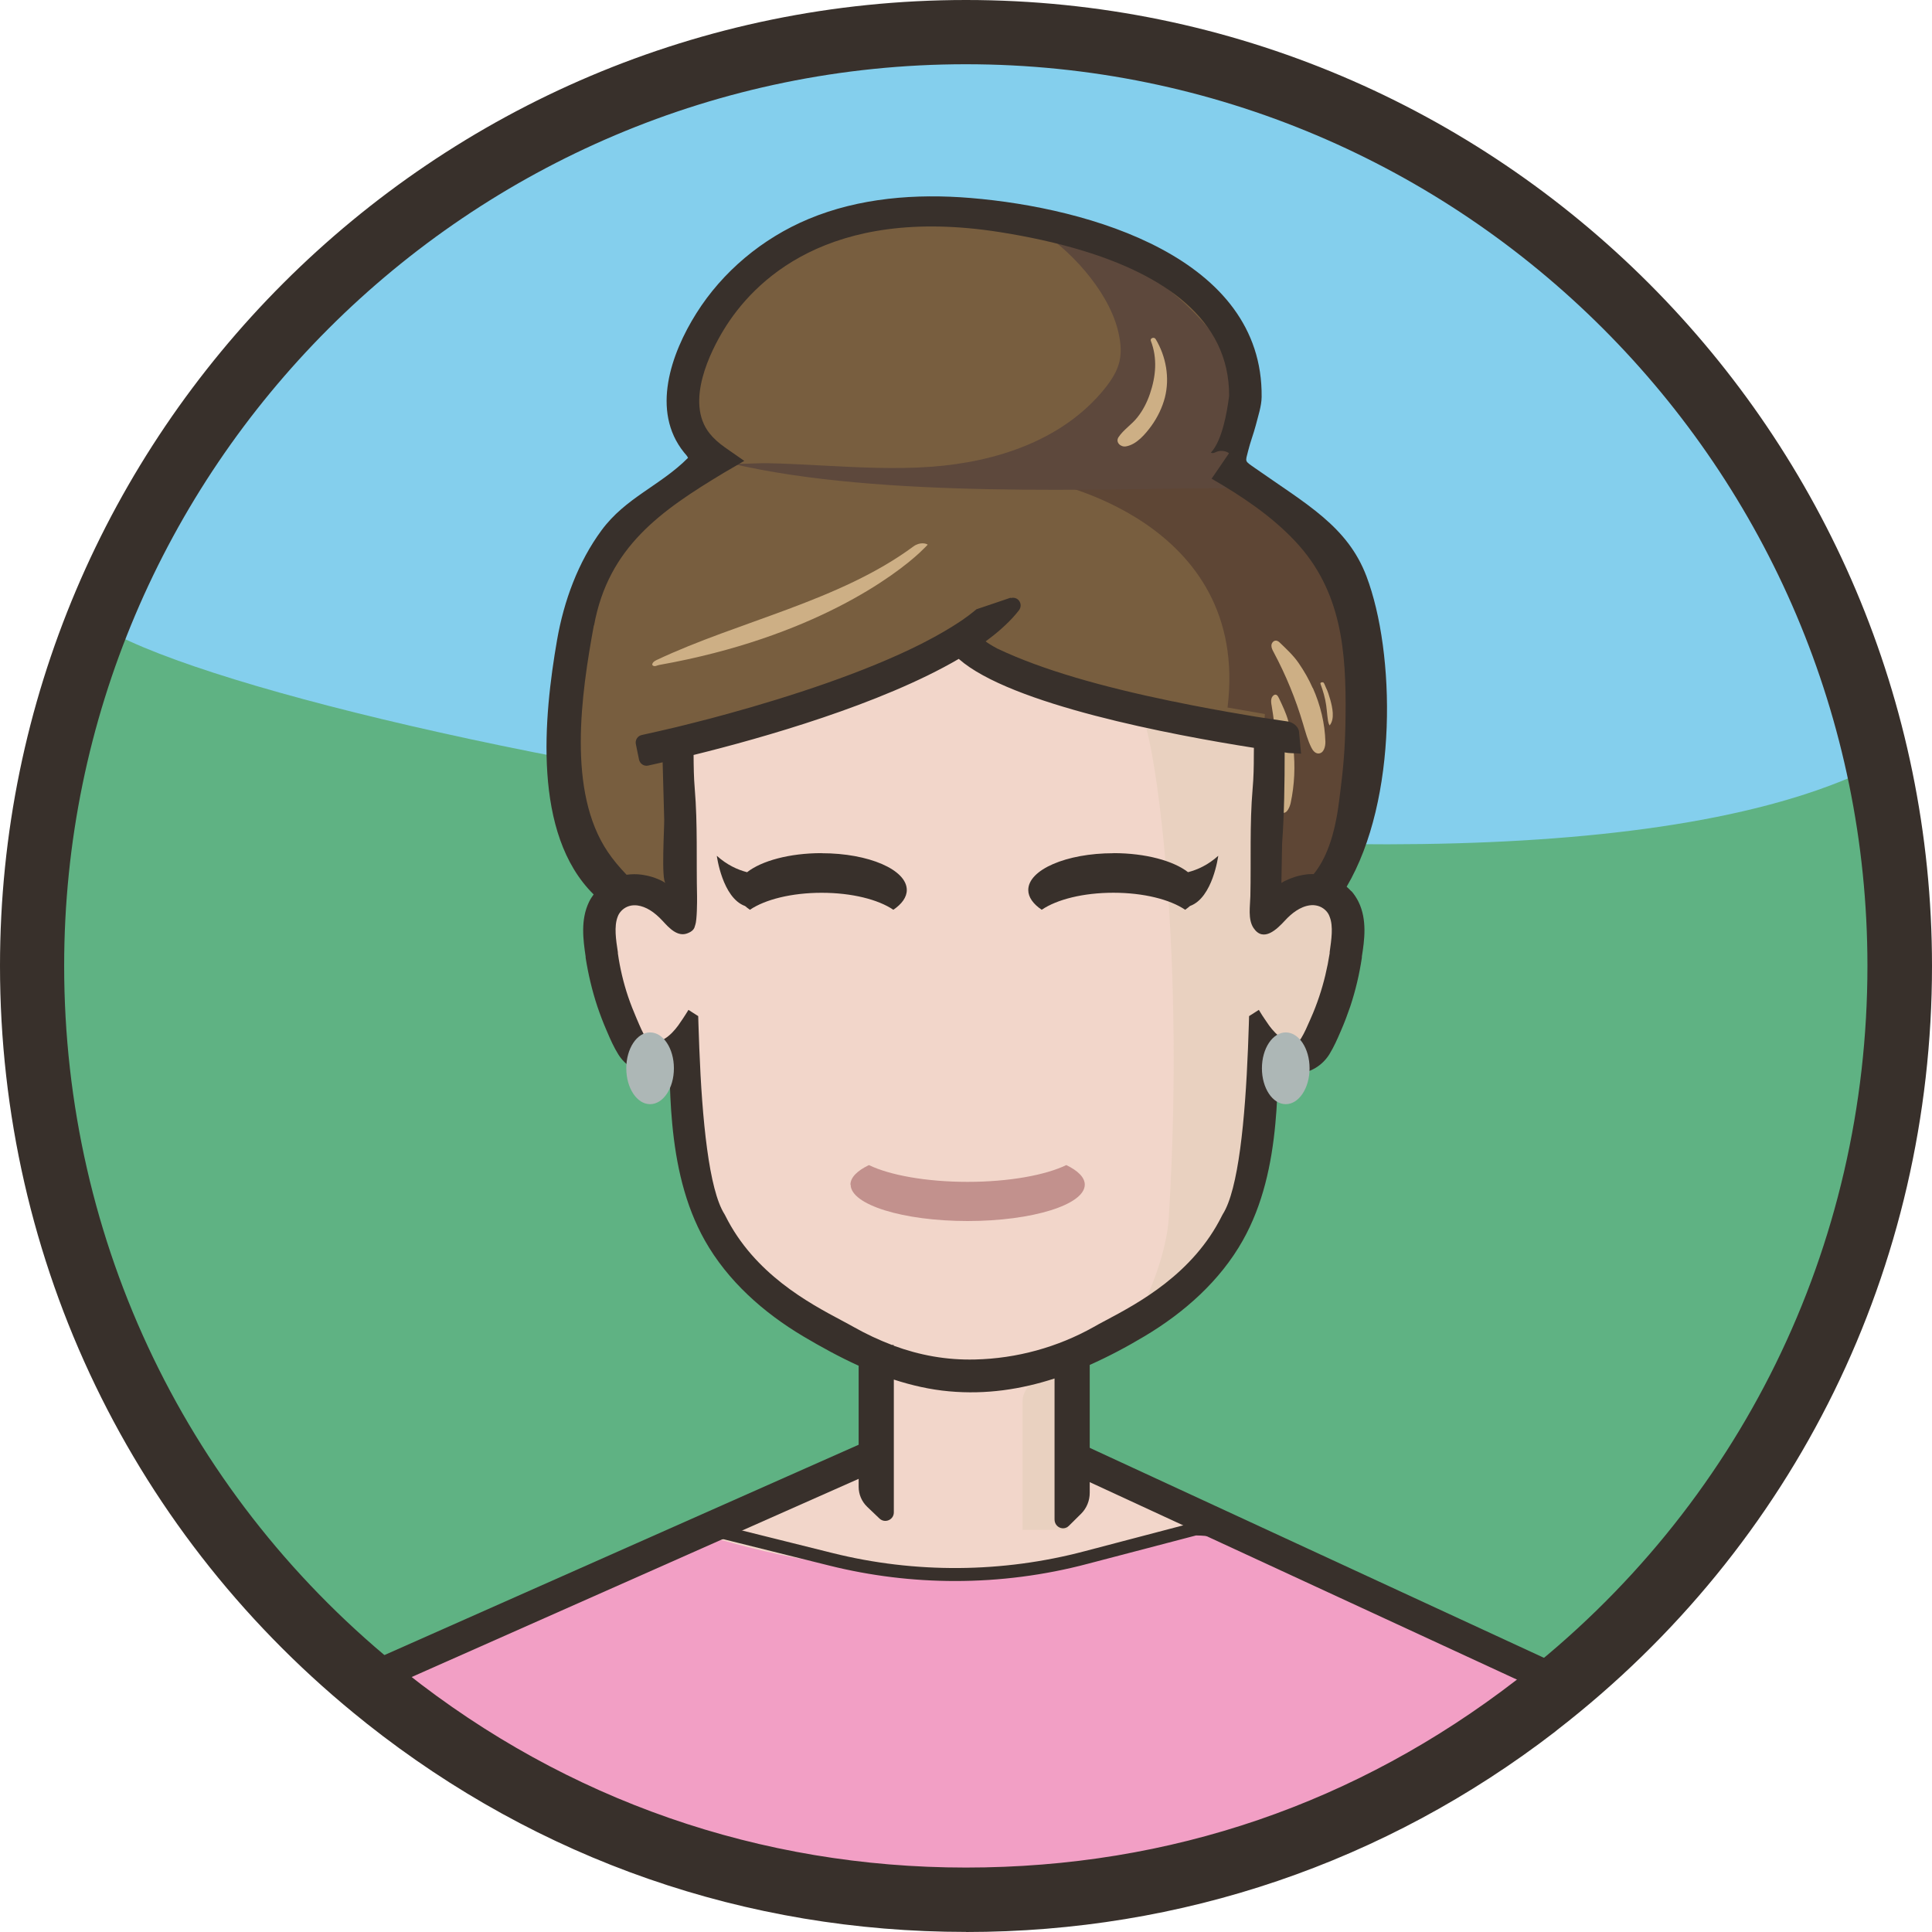 <?xml version="1.0" encoding="UTF-8"?>
<svg xmlns="http://www.w3.org/2000/svg" width="48" height="48" viewBox="0 0 48 48" fill="none">
  <path d="M24 47.651C37.062 47.651 47.651 37.062 47.651 24C47.651 10.938 37.062 0.349 24 0.349C10.938 0.349 0.349 10.938 0.349 24C0.349 37.062 10.938 47.651 24 47.651Z" fill="#5FB283"></path>
  <path d="M2.741 13.887C2.512 14.336 2.301 14.793 2.104 15.25C4.695 17.929 37.185 24.273 46.927 18.85C45.311 12.419 41.023 6.697 34.646 3.462C22.956 -2.468 8.671 2.2 2.741 13.89V13.887Z" fill="#84CFED"></path>
  <path d="M26.355 36.333L26.186 36.257V33.629C26.721 33.406 27.232 33.126 27.725 32.843C28.754 32.251 29.688 31.576 30.238 30.518L30.26 30.481C30.667 29.869 30.842 28.136 30.915 26.358C30.923 26.151 30.933 25.943 30.938 25.736L30.942 25.559L31.058 25.68C31.168 25.847 31.286 26.011 31.446 26.151C31.505 26.205 31.573 26.255 31.647 26.301C31.706 26.335 31.767 26.367 31.836 26.395C31.942 26.434 32.062 26.458 32.185 26.446C32.396 26.426 32.561 26.311 32.659 26.154C32.767 25.98 32.846 25.79 32.924 25.611C33.005 25.422 33.079 25.233 33.143 25.039C33.268 24.661 33.359 24.278 33.413 23.897C33.469 23.514 33.536 23.079 33.366 22.73C33.354 22.703 33.339 22.679 33.322 22.652C33.253 22.544 33.155 22.448 33.037 22.379C32.912 22.306 32.762 22.259 32.595 22.262C32.558 22.262 32.517 22.264 32.475 22.271C32.256 22.301 32.067 22.392 31.898 22.512C31.741 22.625 31.61 22.762 31.495 22.902C31.451 22.959 31.294 23.096 31.254 23.15C31.279 23.168 31.301 23.182 31.321 23.197C30.928 22.544 31.316 21.785 31.33 21.257C31.352 20.398 31.377 19.538 31.397 18.676C31.397 18.656 31.397 18.639 31.397 18.622C31.397 18.568 31.384 18.494 31.357 18.411C31.34 18.362 30.984 18.308 30.957 18.254C30.901 18.141 30.051 18.028 29.928 17.993C29.464 17.871 29.005 17.74 28.548 17.598C27.634 17.316 26.733 16.994 25.849 16.633C25.594 16.53 25.338 16.422 25.071 16.355C24.769 16.279 24.378 16.228 24 16.233C23.622 16.225 23.234 16.279 22.929 16.355C22.662 16.422 22.406 16.53 22.151 16.633C21.267 16.994 20.366 17.316 19.452 17.598C18.995 17.74 18.536 17.871 18.072 17.993C17.949 18.025 17.097 18.138 17.043 18.254C17.016 18.31 16.994 18.362 16.977 18.411C16.947 18.494 16.935 18.568 16.937 18.622C16.937 18.642 16.937 18.659 16.937 18.676C16.957 19.536 16.982 20.395 17.004 21.257C17.016 21.729 17.256 22.677 16.856 23.077C16.797 23.015 16.719 22.939 16.689 22.902C16.579 22.762 16.453 22.625 16.301 22.512C16.139 22.392 15.957 22.301 15.746 22.271C15.707 22.264 15.668 22.262 15.631 22.262C15.469 22.262 15.326 22.306 15.206 22.379C15.091 22.448 14.997 22.544 14.931 22.652C14.914 22.679 14.899 22.703 14.887 22.73C14.722 23.079 14.789 23.514 14.842 23.897C14.894 24.28 14.982 24.661 15.103 25.039C15.164 25.23 15.235 25.422 15.314 25.611C15.39 25.793 15.466 25.982 15.569 26.154C15.663 26.308 15.822 26.426 16.024 26.446C16.142 26.456 16.257 26.434 16.358 26.395C16.422 26.367 16.483 26.335 16.539 26.301C16.611 26.257 16.674 26.208 16.733 26.151C16.866 26.031 16.964 25.893 17.06 25.751C17.067 25.955 17.075 26.156 17.082 26.36C17.156 28.138 17.333 29.872 17.738 30.483L17.76 30.52C18.31 31.579 19.246 32.254 20.272 32.846C20.751 33.121 21.247 33.391 21.765 33.612V36.036L9.148 41.63C9.116 41.866 9.749 42.104 9.749 42.344C9.749 42.344 15.997 46.465 20.928 46.932C26.51 47.46 30.925 46.514 34.078 44.938C37.232 43.361 38.889 41.961 38.889 41.961L26.353 36.34L26.355 36.333Z" fill="#F2D6CA"></path>
  <path d="M31.372 18.377C31.375 18.421 31.377 17.849 31.377 17.895C31.377 17.966 31.377 18.043 31.37 18.121C31.367 18.173 31.363 18.229 31.358 18.286C31.353 18.359 31.345 18.435 31.338 18.514L31.078 21.294C31.066 21.429 31.043 21.709 31.014 22.09C30.989 22.401 30.965 22.706 30.943 22.998C30.93 23.133 30.921 23.266 30.911 23.396C31.038 23.369 31.176 23.342 31.323 23.298C31.458 23.259 31.598 23.209 31.741 23.138C32.416 22.809 33.155 22.043 33.619 19.975C33.813 19.116 33.796 18.178 33.786 17.303C33.777 16.51 33.742 15.673 33.499 14.902C33.416 14.632 33.305 14.371 33.163 14.121C32.559 13.06 31.424 12.195 30.339 11.611L30.28 11.579C30.28 11.579 30.272 11.576 30.267 11.574C30.415 11.662 30.67 10.805 30.803 10.268V10.263C30.854 10.054 30.889 9.897 30.889 9.855C30.889 9.639 30.874 9.433 30.84 9.234C30.84 9.234 30.84 9.231 30.84 9.229C30.805 9.018 30.749 8.819 30.675 8.627C29.894 6.604 27.131 5.749 24.85 5.39C21.893 4.926 19.057 5.582 17.583 7.998C17.063 8.851 16.557 10.13 17.262 11.007C17.392 11.166 17.549 11.304 17.718 11.422C17.598 11.338 16.316 12.377 16.149 12.507C15.621 12.912 15.12 13.369 14.794 13.939C14.43 14.572 14.31 15.292 14.226 15.999C14.143 16.707 14.032 17.453 14.03 18.19C14.025 19.273 14.126 20.459 14.622 21.453C14.691 21.593 14.759 21.701 14.826 21.785C14.86 21.829 14.894 21.866 14.926 21.893C14.914 21.893 14.99 21.959 15.133 22.07C15.191 22.053 15.258 22.048 15.332 22.055C15.543 22.085 15.751 22.21 15.967 22.441C16.039 22.517 16.071 22.153 16.147 22.225C16.365 22.114 16.599 22.394 16.802 22.254C16.771 21.326 16.744 20.4 16.721 19.472C16.709 19.022 16.677 19.184 16.692 18.735C16.704 18.335 16.888 18.544 17.299 18.445C19.121 18.025 20.97 17.158 22.645 16.353C22.824 16.267 23.17 16.041 23.367 16.034C23.693 16.021 24.003 15.958 24.327 16.051C24.403 16.073 24.477 16.098 24.55 16.127C24.55 16.127 28.384 17.438 28.897 17.581C29.41 17.723 31.37 18.377 31.37 18.377H31.372Z" fill="#785E3F"></path>
  <path d="M25.97 11.955C25.97 11.955 31.075 12.888 30.498 17.578L31.426 17.74L30.962 23.276L32.325 22.696L32.873 21.638L33.963 17.888L33.293 14.44L30.736 11.989L25.97 11.955Z" fill="#5E4635"></path>
  <path d="M32.887 16.964C32.887 16.964 32.877 16.955 32.872 16.952C32.848 16.947 32.791 16.952 32.809 16.996C32.872 17.168 32.924 17.343 32.949 17.524C32.961 17.61 32.968 17.699 32.978 17.785C32.99 17.868 32.99 17.949 33.034 18.023C33.169 17.861 33.101 17.571 33.052 17.389C33.022 17.286 32.99 17.176 32.941 17.08C32.931 17.06 32.907 16.991 32.887 16.962V16.964ZM32.614 17.095C32.519 16.878 32.401 16.672 32.266 16.476C32.138 16.289 31.974 16.137 31.811 15.98C31.782 15.95 31.748 15.921 31.706 15.916C31.642 15.911 31.59 15.975 31.588 16.034C31.585 16.093 31.615 16.151 31.645 16.206C31.949 16.775 32.195 17.375 32.376 17.991C32.435 18.187 32.487 18.389 32.58 18.573C32.614 18.642 32.671 18.718 32.752 18.72C32.897 18.72 32.931 18.534 32.929 18.43C32.916 17.969 32.806 17.517 32.617 17.092L32.614 17.095ZM32.133 18.585C32.109 18.357 32.067 18.133 32.008 17.917C31.951 17.711 31.863 17.532 31.775 17.345C31.757 17.311 31.74 17.274 31.708 17.262C31.662 17.244 31.608 17.294 31.59 17.352C31.573 17.411 31.583 17.473 31.593 17.529C31.696 18.143 31.748 18.774 31.745 19.408C31.745 19.612 31.738 19.816 31.767 20.014C31.777 20.088 31.804 20.174 31.866 20.191C31.976 20.223 32.045 20.046 32.067 19.946C32.163 19.496 32.182 19.035 32.133 18.585Z" fill="#CDAF85"></path>
  <path d="M30.677 10.346C30.662 11.517 31.185 12.131 30.343 12.131C27.504 12.131 21.905 12.399 18.168 11.515C18.285 11.542 18.828 11.503 19.069 11.508C19.523 11.517 19.975 11.542 20.429 11.566C21.333 11.613 22.242 11.662 23.145 11.596C24.744 11.478 26.409 10.94 27.445 9.656C27.607 9.454 27.755 9.231 27.814 8.976C27.875 8.71 27.833 8.433 27.765 8.17C27.504 7.188 26.556 6.159 25.729 5.668C26.232 5.874 27.077 6.299 27.6 6.449C28.619 6.743 29.405 7.424 30.1 8.244C30.291 8.47 30.476 8.71 30.584 8.99C30.689 9.265 30.687 9.811 30.68 10.348L30.677 10.346Z" fill="#5D483C"></path>
  <path d="M28.708 8.421C28.674 8.364 28.568 8.401 28.592 8.467C28.759 8.902 28.718 9.349 28.57 9.784C28.499 9.992 28.401 10.187 28.263 10.363C28.123 10.545 27.912 10.675 27.789 10.862C27.708 10.987 27.841 11.115 27.976 11.09C28.241 11.044 28.457 10.783 28.605 10.582C28.757 10.371 28.877 10.125 28.941 9.877C29.066 9.388 28.971 8.853 28.708 8.418V8.421Z" fill="#CDAF85"></path>
  <path d="M28.096 32.917C27.151 33.627 30.058 31.65 30.608 30.591L30.631 30.555C31.038 29.943 31.213 28.209 31.286 26.431C31.294 26.225 31.303 26.016 31.308 25.81L31.313 25.633C31.313 25.633 31.556 25.486 31.566 25.479C31.596 25.461 32.227 27.308 32.838 25.876C33.143 25.164 33.236 24.332 33.303 23.568C33.315 23.423 33.327 23.276 33.29 23.133C33.253 22.991 33.16 22.546 33.02 22.492C32.627 22.345 32.409 22.043 32.139 22.222C31.92 22.367 32.116 22.637 31.824 22.537C31.114 22.296 31.353 21.869 31.367 21.328C31.39 20.469 31.414 19.609 31.434 18.747C31.434 18.728 31.434 18.71 31.434 18.693C31.434 18.639 31.421 18.566 31.394 18.482C31.377 18.433 31.355 18.379 31.328 18.325C31.272 18.212 30.422 18.099 30.299 18.065C29.835 17.942 28.757 17.812 28.3 17.669C28.607 17.75 29.479 23.143 29.037 30.267C28.968 31.362 28.28 32.775 28.096 32.914V32.917Z" fill="#E9D1C0"></path>
  <path d="M21.129 29.432C21.129 29.253 21.298 29.086 21.588 28.946C22.104 29.196 23.01 29.363 24.039 29.363C25.068 29.363 25.974 29.196 26.492 28.946C26.782 29.086 26.951 29.253 26.951 29.432C26.951 29.931 25.648 30.336 24.041 30.336C22.435 30.336 21.134 29.931 21.134 29.432H21.129Z" fill="#C2918D"></path>
  <path d="M30.159 37.754L38.894 41.954C38.894 41.954 37.236 43.353 34.083 44.93C30.93 46.507 26.515 47.452 20.933 46.924C15.999 46.458 9.754 42.337 9.754 42.337C9.754 42.096 9.121 41.858 9.153 41.622L17.419 38.101C17.419 38.101 20.385 39.147 24.052 39.115C27.895 39.081 30.161 37.749 30.161 37.749L30.159 37.754Z" fill="#F29FC5"></path>
  <path d="M26.656 35.778L26.331 36.48L38.946 42.311L39.27 41.609L26.656 35.778Z" fill="#38302B"></path>
  <path d="M9.344 42.092C9.273 42.092 9.01 42.067 8.944 41.726L9.01 41.711H8.929C8.929 41.573 8.959 41.478 9.003 41.409L9.008 41.379L9.037 41.362C9.111 41.279 9.209 41.252 9.271 41.244L21.613 35.77L21.927 36.478L9.671 41.912C9.575 42.062 9.43 42.087 9.357 42.089H9.349L9.344 42.092ZM9.376 41.318L9.703 41.578C9.681 41.483 9.565 41.335 9.376 41.318Z" fill="#38302B"></path>
  <path d="M26.529 38.01V34.191C26.529 34.007 26.242 33.914 26.07 34.042L25.677 34.329C25.503 34.457 25.405 34.633 25.405 34.818V38.008H26.532L26.529 38.01Z" fill="#E9D1C0"></path>
  <path d="M23.73 39.28C22.679 39.28 21.63 39.152 20.606 38.897L17.974 38.241H17.325V37.919H18.013L20.685 38.585C22.735 39.096 24.899 39.081 26.942 38.541L29.673 37.824H29.695C30.08 37.824 30.434 37.892 30.773 38.032L30.65 38.332C30.355 38.212 30.048 38.15 29.714 38.148L27.025 38.852C25.95 39.137 24.84 39.28 23.73 39.28Z" fill="#38302B"></path>
  <path d="M33.57 22.141C33.535 22.102 33.496 22.065 33.457 22.03C34.734 19.862 34.667 16.215 33.95 14.319C33.479 13.077 32.462 12.529 31.178 11.628C30.913 11.441 30.94 11.486 31.011 11.196C31.062 10.987 31.143 10.781 31.198 10.572C31.254 10.349 31.343 10.091 31.345 9.86C31.382 6.402 27.072 5.164 24.115 4.919C22.755 4.806 21.35 4.914 20.09 5.44C18.934 5.923 17.946 6.756 17.3 7.785C16.674 8.779 16.166 10.213 16.994 11.24C17.03 11.287 17.07 11.319 17.094 11.375C16.409 12.065 15.542 12.362 14.943 13.178C14.363 13.966 14.01 14.928 13.84 15.901C13.509 17.809 13.224 20.717 14.749 22.222C14.707 22.281 14.665 22.342 14.634 22.409C14.418 22.856 14.491 23.361 14.55 23.767V23.794C14.614 24.201 14.71 24.609 14.84 25.002C14.909 25.206 14.985 25.407 15.071 25.604L15.088 25.643C15.162 25.817 15.248 26.014 15.363 26.198C15.535 26.473 15.82 26.647 16.146 26.674C16.178 26.677 16.21 26.679 16.242 26.679C16.343 26.679 16.446 26.665 16.549 26.637C16.576 26.63 16.605 26.618 16.635 26.608C16.642 27.045 16.66 27.482 16.701 27.917C16.795 28.921 17.011 29.931 17.512 30.82C18.074 31.817 18.963 32.61 19.953 33.199C20.397 33.462 20.856 33.715 21.333 33.931V36.939C21.333 37.126 21.409 37.305 21.544 37.435L21.851 37.728C21.986 37.855 22.207 37.76 22.207 37.575V34.275C22.652 34.42 23.111 34.525 23.58 34.567C24.498 34.651 25.368 34.518 26.2 34.248V37.75C26.2 37.944 26.421 38.042 26.556 37.909L26.863 37.605C26.998 37.47 27.074 37.283 27.074 37.089V33.911C27.538 33.705 27.99 33.465 28.435 33.199C29.424 32.61 30.314 31.819 30.876 30.82C31.377 29.931 31.593 28.921 31.686 27.917C31.728 27.482 31.743 27.045 31.753 26.608C31.782 26.618 31.809 26.63 31.838 26.637C31.942 26.665 32.042 26.679 32.145 26.679C32.177 26.679 32.209 26.679 32.241 26.674C32.565 26.647 32.85 26.473 33.025 26.198C33.14 26.011 33.226 25.815 33.3 25.643L33.317 25.604C33.403 25.407 33.479 25.203 33.548 25.002C33.678 24.609 33.774 24.204 33.835 23.794V23.767C33.899 23.361 33.97 22.856 33.754 22.409C33.705 22.311 33.646 22.22 33.577 22.141H33.57ZM14.759 15.537C15.117 13.585 16.426 12.686 17.981 11.748L18.361 11.527C18.361 11.527 18.479 11.456 18.482 11.456L18.492 11.451L18.01 11.115C17.853 11.004 17.728 10.891 17.634 10.773C17.003 9.99 17.669 8.706 17.983 8.19C18.713 6.996 20.569 5.096 24.835 5.766C25.52 5.874 26.235 6.024 26.925 6.235C28.86 6.829 30.549 7.903 30.537 9.838C30.485 10.245 30.365 10.945 30.083 11.247C30.119 11.264 30.156 11.257 30.196 11.238C30.301 11.184 30.439 11.191 30.535 11.26C30.39 11.471 30.247 11.682 30.102 11.893C30.856 12.328 31.588 12.819 32.175 13.443C33.339 14.678 33.447 16.191 33.43 17.775C33.43 17.976 33.422 18.175 33.415 18.367C33.388 19.035 33.307 19.607 33.27 19.899C33.157 20.812 32.929 21.355 32.639 21.716C32.57 21.716 32.499 21.716 32.43 21.729C32.251 21.753 32.077 21.809 31.91 21.893C31.885 21.905 31.861 21.925 31.836 21.937C31.841 21.613 31.848 21.289 31.853 20.965C31.907 20.213 31.917 19.45 31.917 18.693C31.944 18.698 31.974 18.701 31.998 18.706C32.047 18.713 32.285 18.718 32.325 18.725L32.273 18.17C32.234 17.983 32.037 17.932 32.008 17.927C31.88 17.907 31.748 17.89 31.613 17.868C31.48 17.848 31.347 17.829 31.21 17.807C31.126 17.792 31.043 17.78 30.959 17.765C30.372 17.667 29.751 17.554 29.132 17.424C29.13 17.424 29.127 17.424 29.125 17.424C27.396 17.067 25.896 16.645 24.786 16.117C24.786 16.117 24.786 16.117 24.783 16.117C24.709 16.078 24.641 16.036 24.577 15.997C24.545 15.977 24.515 15.957 24.488 15.935C24.628 15.832 24.759 15.729 24.881 15.619C25.017 15.498 25.139 15.376 25.245 15.25C25.269 15.221 25.294 15.191 25.316 15.162C25.387 15.071 25.365 14.941 25.269 14.879C25.218 14.848 25.159 14.843 25.105 14.86C25.107 14.855 25.112 14.852 25.115 14.848L24.26 15.137C24.231 15.162 24.201 15.186 24.169 15.211C24.005 15.344 23.818 15.469 23.614 15.594C23.386 15.734 23.135 15.871 22.868 16.007C21.478 16.706 19.638 17.306 18.086 17.733C17.794 17.814 17.514 17.888 17.247 17.954C17.089 17.993 16.939 18.033 16.795 18.067C16.65 18.101 16.512 18.133 16.382 18.163C16.225 18.197 16.08 18.232 15.945 18.261C15.842 18.283 15.775 18.384 15.798 18.489L15.837 18.681L15.876 18.87C15.898 18.976 15.999 19.044 16.105 19.02C16.178 19.003 16.272 18.983 16.38 18.958C16.407 18.953 16.436 18.946 16.463 18.939C16.475 19.413 16.488 19.887 16.502 20.363C16.507 20.557 16.424 21.873 16.537 21.94C16.512 21.925 16.488 21.908 16.463 21.895C16.296 21.809 16.124 21.756 15.943 21.731C15.815 21.714 15.69 21.716 15.567 21.733C15.39 21.549 15.23 21.358 15.103 21.169C14.084 19.666 14.442 17.239 14.754 15.537H14.759ZM33.035 23.659V23.686C32.978 24.049 32.892 24.413 32.774 24.764C32.713 24.945 32.644 25.127 32.565 25.302L32.548 25.341C32.477 25.503 32.411 25.658 32.327 25.795C32.3 25.839 32.249 25.893 32.163 25.901C32.062 25.911 31.949 25.857 31.875 25.812C31.873 25.812 31.87 25.81 31.868 25.808C31.73 25.721 31.627 25.608 31.529 25.476C31.497 25.427 31.458 25.373 31.416 25.311C31.377 25.255 31.34 25.196 31.303 25.135L31.276 25.09L31.033 25.245L31.028 25.422C31.021 25.628 31.013 25.837 31.006 26.043C30.935 27.821 30.768 29.555 30.38 30.166L30.36 30.203C29.641 31.65 28.283 32.374 27.47 32.806C27.359 32.865 27.259 32.917 27.173 32.968C26.276 33.472 25.26 33.752 24.226 33.776C23.504 33.794 22.841 33.668 22.202 33.433V33.415H22.16C21.839 33.293 21.522 33.145 21.208 32.968C21.122 32.919 21.021 32.865 20.91 32.806C20.098 32.374 18.74 31.65 18.02 30.203L18 30.166C17.612 29.555 17.443 27.821 17.374 26.043C17.367 25.837 17.359 25.628 17.352 25.422L17.347 25.245L17.104 25.09L17.077 25.135C17.038 25.196 17.001 25.257 16.964 25.311C16.922 25.373 16.883 25.427 16.851 25.476C16.755 25.606 16.65 25.721 16.512 25.808C16.51 25.808 16.507 25.81 16.505 25.812C16.429 25.857 16.316 25.911 16.218 25.901C16.132 25.893 16.08 25.839 16.053 25.795C15.967 25.66 15.901 25.503 15.832 25.341L15.815 25.302C15.739 25.125 15.667 24.943 15.606 24.764C15.488 24.413 15.402 24.049 15.351 23.686V23.659C15.302 23.344 15.255 23.02 15.343 22.784C15.348 22.767 15.356 22.75 15.363 22.735C15.412 22.637 15.508 22.546 15.636 22.509C15.694 22.492 15.761 22.487 15.834 22.495C16.046 22.524 16.254 22.652 16.468 22.885C16.618 23.047 16.836 23.295 17.094 23.182C17.178 23.15 17.229 23.101 17.249 23.055C17.256 23.037 17.264 23.015 17.269 22.993C17.269 22.988 17.273 22.986 17.273 22.983C17.318 22.861 17.32 22.399 17.318 22.266C17.298 21.382 17.335 20.479 17.261 19.597C17.237 19.317 17.234 19.047 17.232 18.757C18.926 18.34 21.883 17.502 23.82 16.37C25.105 17.505 29.122 18.261 31.153 18.58C31.153 18.639 31.153 18.698 31.151 18.757C31.151 19.047 31.146 19.317 31.121 19.597C31.045 20.479 31.085 21.382 31.065 22.266C31.06 22.507 30.999 22.838 31.143 23.055C31.389 23.423 31.73 23.082 31.927 22.868C32.087 22.694 32.3 22.524 32.546 22.492C32.617 22.482 32.683 22.49 32.745 22.507C32.872 22.544 32.971 22.635 33.017 22.733C33.025 22.748 33.032 22.765 33.037 22.782C33.128 23.018 33.079 23.342 33.035 23.656V23.659Z" fill="#38302B"></path>
  <path d="M16.151 27.433C16.478 27.433 16.743 27.034 16.743 26.542C16.743 26.049 16.478 25.65 16.151 25.65C15.825 25.65 15.56 26.049 15.56 26.542C15.56 27.034 15.825 27.433 16.151 27.433Z" fill="#ADB7B6"></path>
  <path d="M31.944 27.433C32.271 27.433 32.536 27.034 32.536 26.542C32.536 26.049 32.271 25.65 31.944 25.65C31.617 25.65 31.352 26.049 31.352 26.542C31.352 27.034 31.617 27.433 31.944 27.433Z" fill="#ADB7B6"></path>
  <path d="M24 47.998C18.534 47.998 13.384 46.207 9.111 42.821C9.094 42.806 9.074 42.791 9.057 42.777C3.301 38.192 0 31.348 0 23.997C0 10.766 10.766 0 24 0C37.234 0 48 10.766 48 24C48 31.478 44.609 38.393 38.695 42.975C38.675 42.993 38.653 43.008 38.634 43.025C34.415 46.276 29.354 48 24.003 48L24 47.998ZM10.081 41.551L10.093 41.561C14.084 44.727 18.892 46.399 23.997 46.399C29.103 46.399 33.717 44.79 37.661 41.75L37.698 41.721C43.226 37.443 46.396 30.984 46.396 23.997C46.396 11.645 36.347 1.596 23.995 1.596C11.643 1.596 1.594 11.645 1.594 23.997C1.594 30.864 4.678 37.256 10.056 41.534L10.076 41.549L10.081 41.551Z" fill="#38302B"></path>
  <path d="M20.412 21.196C19.614 21.196 18.922 21.387 18.561 21.67C18.322 21.608 18.06 21.488 17.809 21.262C17.809 21.262 17.944 22.306 18.511 22.51C18.548 22.542 18.588 22.573 18.632 22.603C19.008 22.348 19.666 22.181 20.415 22.181C21.164 22.181 21.819 22.348 22.195 22.603C22.406 22.46 22.529 22.291 22.529 22.112C22.529 21.608 21.584 21.198 20.415 21.198L20.412 21.196Z" fill="#38302B"></path>
  <path d="M27.664 21.196C28.462 21.196 29.155 21.387 29.516 21.669C29.754 21.608 30.017 21.488 30.267 21.262C30.267 21.262 30.132 22.306 29.565 22.509C29.528 22.541 29.489 22.573 29.445 22.603C29.069 22.347 28.411 22.18 27.662 22.18C26.913 22.18 26.257 22.347 25.881 22.603C25.67 22.46 25.547 22.291 25.547 22.112C25.547 21.608 26.493 21.198 27.662 21.198L27.664 21.196Z" fill="#38302B"></path>
  <path d="M23.05 13.531C23.05 13.531 22.988 13.6 22.86 13.72C22.264 14.28 20.208 15.839 16.38 16.52C16.321 16.529 16.262 16.579 16.208 16.525C16.208 16.525 16.181 16.461 16.311 16.399C18.359 15.432 20.857 14.933 22.691 13.578C22.856 13.457 23.015 13.502 23.05 13.534V13.531Z" fill="#CDAF85"></path>
</svg>
